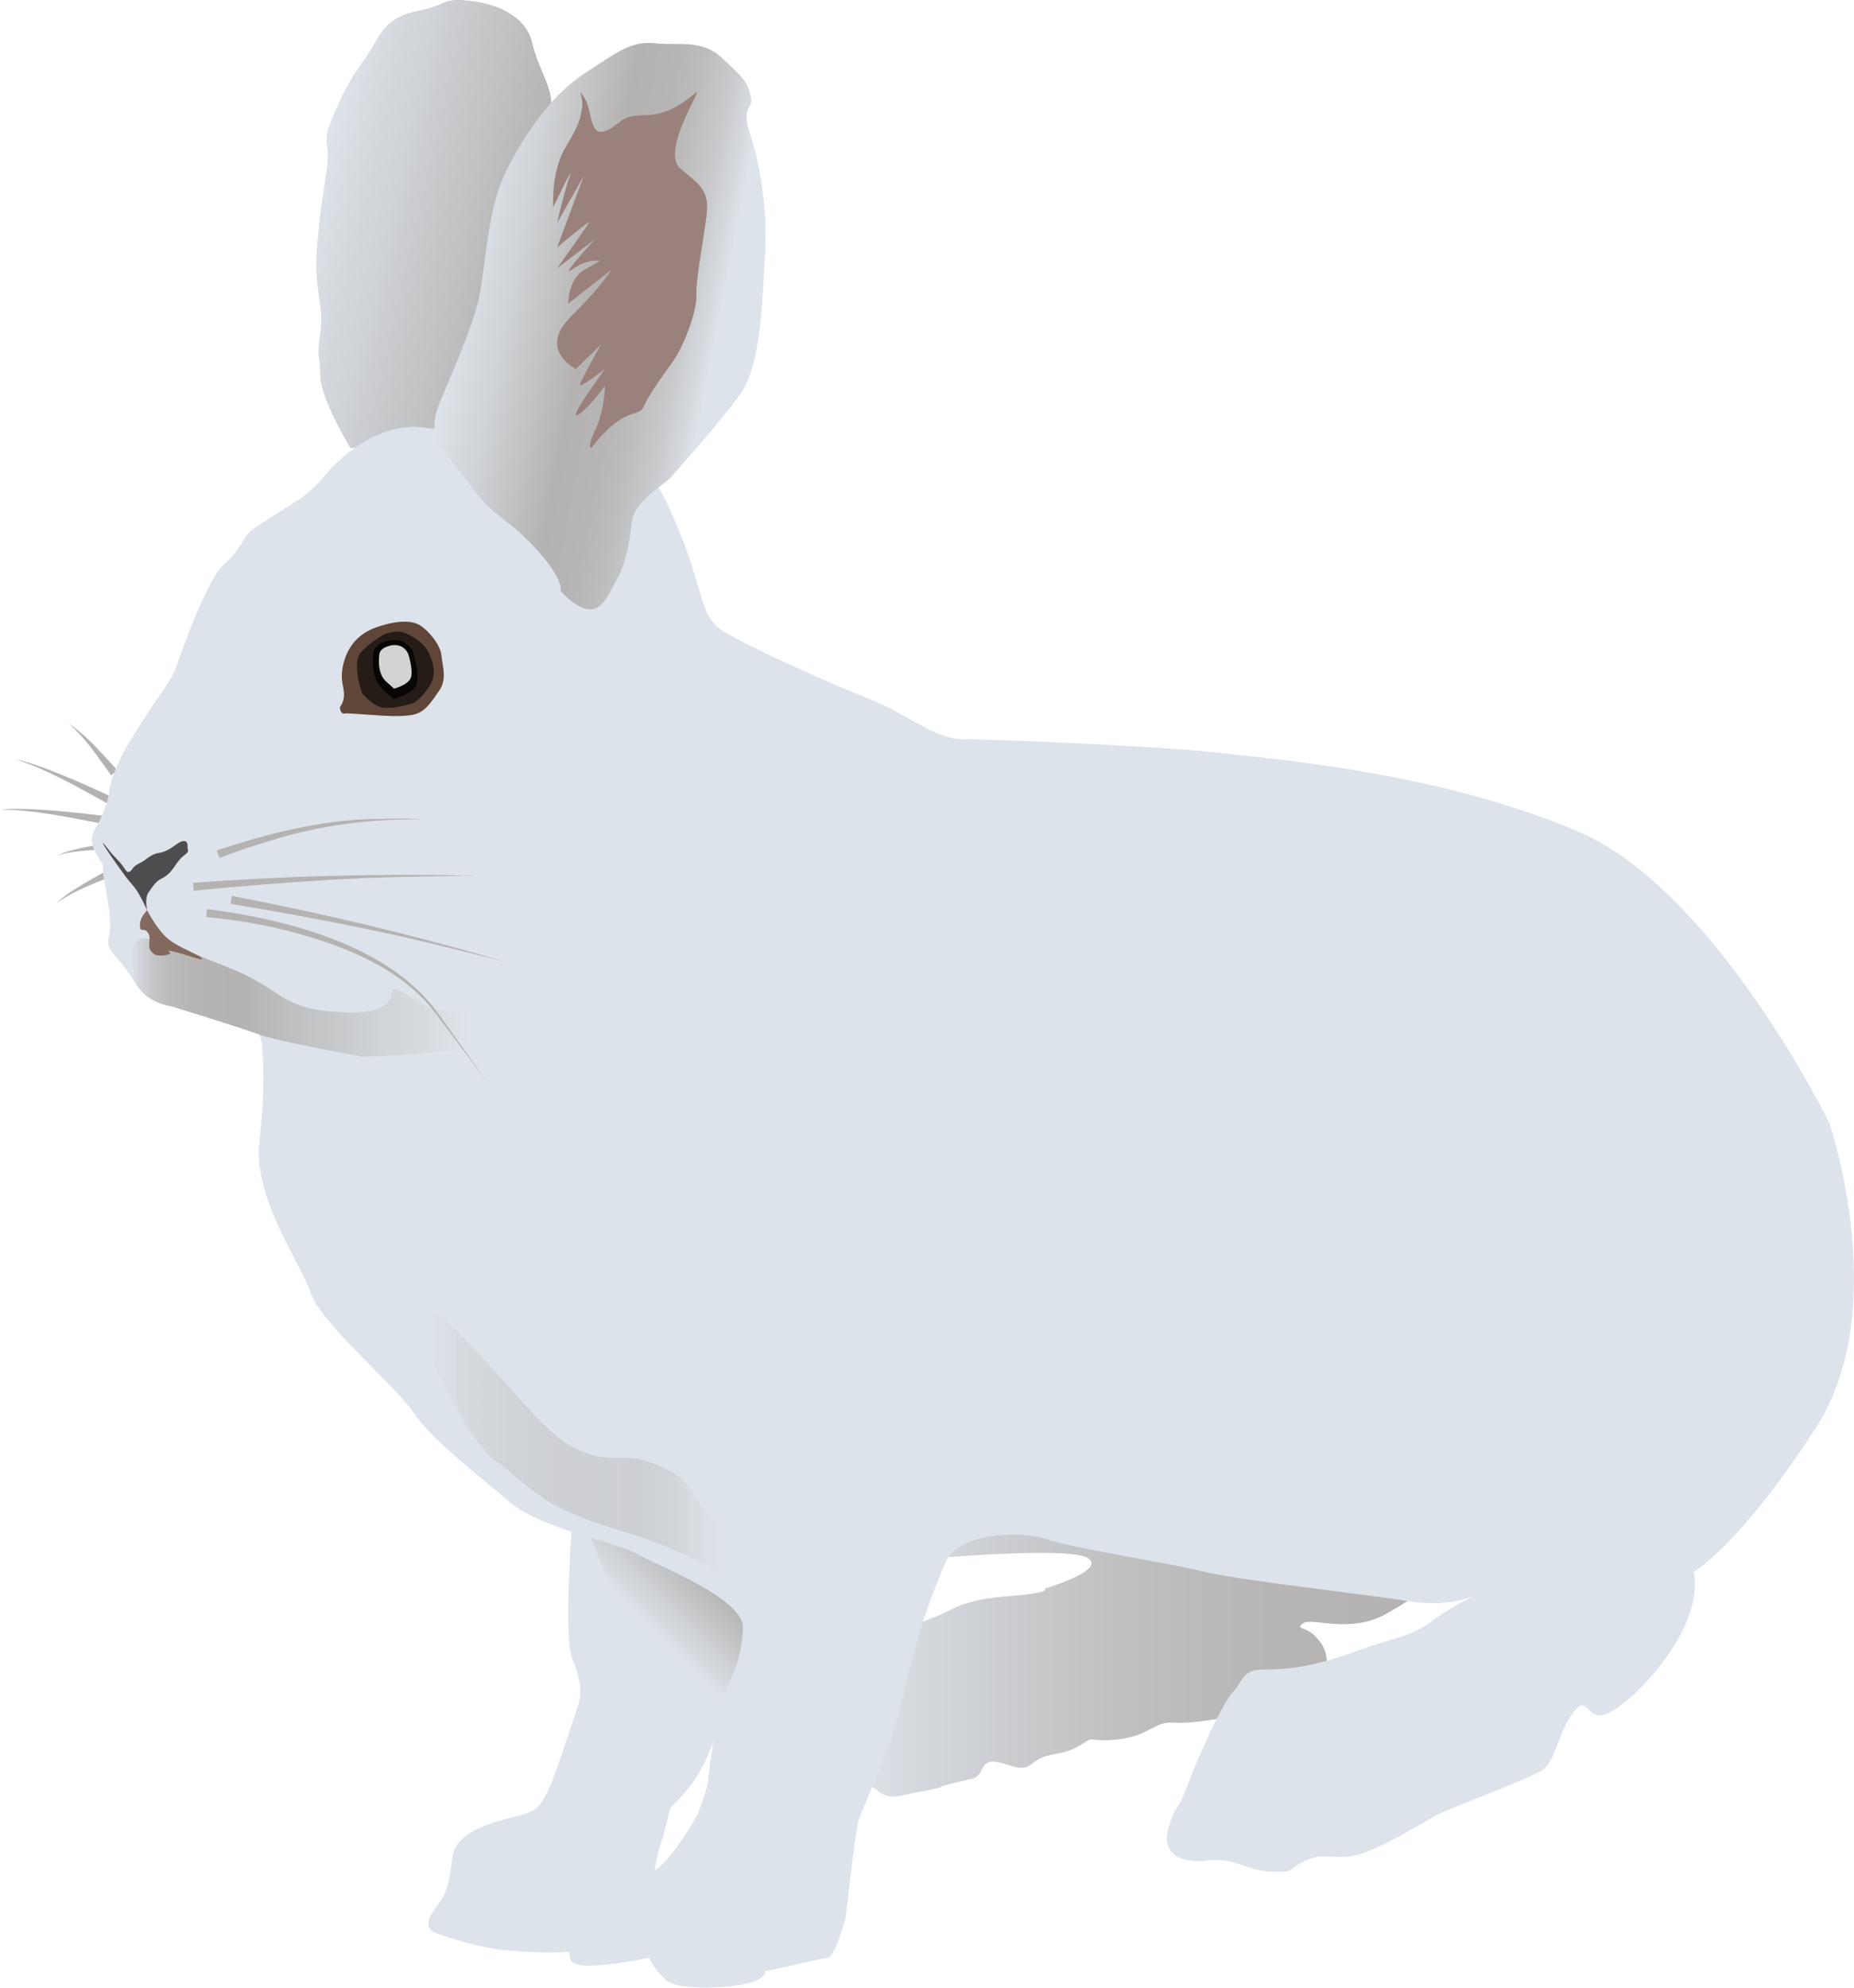 
        <svg xmlns:rdf="http://www.w3.org/1999/02/22-rdf-syntax-ns#" xmlns="http://www.w3.org/2000/svg" xmlns:cc="https://creativecommons.org/ns" xmlns:xlink="http://www.w3.org/1999/xlink" xmlns:dc="https://www.dublincore.org/specifications/dublin-core/dcmi-terms/" x="0px" y="0px" width="466.49px" height="500px" viewBox="0 0 466.49 500" xml:space="preserve">
            <title>Lepus americanus (Snowshoe hare)</title>
            <desc xmlns:ian_image_library="https://ian.umces.edu/media-library/">
                <ian_image_library:title>Lepus americanus (Snowshoe hare)</ian_image_library:title>
                <ian_image_library:descr><p>A side profile of a Snowshoe hare in a winter coat</p></ian_image_library:descr>
                <ian_image_library:scene>
                    <ian_image_library:contains>Snowshoe hare, Rabbit, Bunny, Jackrabbit, Winter, Snow</ian_image_library:contains>
                    <ian_image_library:when>2025-12-19</ian_image_library:when>
                </ian_image_library:scene>
            </desc>
             <defs><linearGradient id="ian_symbols_dfcc659383a97474b5f1608401fa3e02" x1="134.35" y1="445.35" x2="185.18" y2="394.52" gradientUnits="userSpaceOnUse"><stop offset=".04" stop-color="#dde3ea"></stop><stop offset=".09" stop-color="#dde3ea"></stop><stop offset=".64" stop-color="#dde3ea"></stop><stop offset=".91" stop-color="#b5b3b2"></stop></linearGradient><linearGradient id="ian_symbols_dfcc659383a97474b5f1608401fa3e021" x1="215.57" y1="407.52" x2="358.01" y2="407.52" gradientUnits="userSpaceOnUse"><stop offset="0" stop-color="#dde3ea"></stop><stop offset=".2" stop-color="#ced1d5"></stop><stop offset=".46" stop-color="#c0c0c1"></stop><stop offset=".73" stop-color="#b7b6b5"></stop><stop offset="1" stop-color="#b5b3b2"></stop></linearGradient><linearGradient id="ian_symbols_dfcc659383a97474b5f1608401fa3e022" x1="78.34" y1="50.62" x2="263.57" y2="93.38" gradientUnits="userSpaceOnUse"><stop offset="0" stop-color="#dde3ea"></stop><stop offset=".29" stop-color="#b5b3b2"></stop><stop offset=".41" stop-color="#bebebf"></stop><stop offset=".64" stop-color="#d8dde3"></stop><stop offset=".67" stop-color="#dde3ea"></stop></linearGradient><linearGradient id="ian_symbols_dfcc659383a97474b5f1608401fa3e023" x1="33.09" y1="250.96" x2="138.24" y2="250.96" gradientUnits="userSpaceOnUse"><stop offset="0" stop-color="#dde3ea"></stop><stop offset=".02" stop-color="#d2d6db"></stop><stop offset=".05" stop-color="#c5c6c8"></stop><stop offset=".09" stop-color="#bcbbbb"></stop><stop offset=".15" stop-color="#b6b4b4"></stop><stop offset=".25" stop-color="#b5b3b2"></stop><stop offset=".27" stop-color="#b5b4b3"></stop><stop offset=".62" stop-color="#d2d6da"></stop><stop offset=".81" stop-color="#dde3ea"></stop></linearGradient><linearGradient id="ian_symbols_dfcc659383a97474b5f1608401fa3e024" x1="103.57" y1="376.7" x2="206.74" y2="376.7" gradientUnits="userSpaceOnUse"><stop offset=".04" stop-color="#dde3ea"></stop><stop offset=".5" stop-color="#b5b3b2" stop-opacity=".4"></stop><stop offset=".54" stop-color="#bdbdbe" stop-opacity=".53"></stop><stop offset=".59" stop-color="#c8cacd" stop-opacity=".7"></stop><stop offset=".65" stop-color="#d1d5da" stop-opacity=".83"></stop><stop offset=".69" stop-color="#d7dce2" stop-opacity=".92"></stop><stop offset=".74" stop-color="#dbe1e8" stop-opacity=".98"></stop><stop offset=".77" stop-color="#dde3ea"></stop></linearGradient><linearGradient id="ian_symbols_dfcc659383a97474b5f1608401fa3e025" x1="115.64" y1="73.38" x2="190.36" y2="87.91" gradientUnits="userSpaceOnUse"><stop offset="0" stop-color="#dde3ea"></stop><stop offset=".14" stop-color="#d2d6da"></stop><stop offset=".42" stop-color="#b6b4b3"></stop><stop offset=".43" stop-color="#b5b3b2"></stop><stop offset=".56" stop-color="#b7b5b5"></stop><stop offset=".66" stop-color="#bebebf"></stop><stop offset=".76" stop-color="#cacccf"></stop><stop offset=".85" stop-color="#dbe0e7"></stop><stop offset=".86" stop-color="#dde3ea"></stop></linearGradient></defs><path d="M27.96,195.01c-3.33-4.51-6.42-9.45-10.78-13.04,4.81,3.09,8.48,7.66,12.36,11.81,0,0-1.58,1.23-1.58,1.23h0Z" fill="#b5b3b2"></path><path d="M31.17,213.64c-5.6.2-11.42-.04-16.85,1.53,5.27-2.22,11.11-2.67,16.73-3.53,0,0,.12,2,.12,2h0Z" fill="#b5b3b2"></path><path d="M29.59,219.86c-5.18,2.13-10.72,3.94-15.27,7.3,1.99-2.06,4.54-3.47,6.95-4.97,2.46-1.45,4.95-2.83,7.5-4.16l.81,1.83h0Z" fill="#b5b3b2"></path><path d="M27.47,202.35c-7.59-4.14-15.17-8.61-23.42-11.32,2.14.43,4.21,1.14,6.27,1.87,6.16,2.25,12.14,4.9,18.08,7.68,0,0-.93,1.77-.93,1.77h0Z" fill="#b5b3b2"></path><path d="M25.77,207.21c-8.5-1.6-17.09-3.52-25.77-3.56,2.17-.24,4.36-.22,6.54-.15,6.55.24,13.06.93,19.57,1.73,0,0-.33,1.97-.33,1.97h0Z" fill="#b5b3b2"></path><path d="M144.02,382.34s-2.32,29.08,0,34.98,2.53,8.64,1.05,12.85-5.48,17.28-7.8,21.49-2.95,4-10.75,6.11c-7.8,2.11-12.01,5.06-12.64,9.06s-.63,8.43-3.79,12.43-2.95,6.11,0,7.16,10.53,3.58,17.7,4.21c7.16.63,16.43,1.05,20.86-.84s14.33-7.59,14.96-11.8,1.26-10.32,2.74-14.54,2.32-9.48,4-15.8,2.74-10.42,5.06-10.9,8.22-4.06,9.27-5.32,10.75-17.28,9.27-23.6-15.8-13.7-17.07-13.91-32.87-11.59-32.87-11.59Z" fill="#dde3ea"></path><path d="M158.61,469.61s2.46-7.32,10.41-15.17,9.49-12.83,13.95-26.88c4.46-14.05,13.38-21.07,7.55-27.53s-11.46-11.24-16.2-11.24-21.54-9.83-21.54-6.46-7.98-5.43-2.96,7.4c5.02,12.83,9.48,21.82,9.82,28.84s3.43,23.88,2.4,29.5-3.43,21.54-3.43,21.54Z" fill="url(#ian_symbols_dfcc659383a97474b5f1608401fa3e02)"></path><path d="M234.41,392.03s34.92-3.14,39.41-.05-10.97,7.63-10.97,7.63c0,0,2.18,1.05-9.06,1.9s-13.84,3.23-17.07,4.64-13.78,4.6-13.7,8.85c.09,4.22-1.97,9.34-3.79,14.96s-5.9,15.87-2.11,17.98,4.92,4.78,9.41,3.79,9.83-1.83,10.25-2.25,5.21-1.4,8.01-2.11,1.82-4.64,5.47-4.21,6.32,2.53,8.71.98,2.11-2.11,7.44-3.09,7.02-3.79,8.43-3.51,5.9.53,10.39-.79,6.04-3.71,9.97-3.43,9.29-.61,12.37-1.15,12.91-2.37,15.16-3.07,9.83-.28,10.82-6.74-.42-8.43-2.67-10.82-5.2-1.69-2.95-3.23,11.8,2.81,20.93-2.39,9.13-6.32,9.13-6.32c0,0-59.84-18.82-73.32-23.74s-24.86-9.55-28.23-10.39-24.44-6.32-22.05,2.95,0,23.6,0,23.6Z" fill="url(#ian_symbols_dfcc659383a97474b5f1608401fa3e021)"></path><path d="M88.18,112.73s-7.6-12.51-7.6-18.2-1.05-3.58,0-10.75-1.69-10.96-.84-21.28,1.47-12.85,2.53-20.23-1.83-5.27,1.61-13.27,5.13-10.32,8.29-14.75,4.01-9.69,12.43-11.38,6.32-3.37,13.06-2.74,14.54,3.58,16.22,10.53,4.85,10.75,4.85,15.59,0,12.43-3.58,23.18-5.69,17.28-10.32,28.87c-4.64,11.59-12.28,27.58-13.27,31.18s-5.27,3.95-10.75,3.24-12.62,0-12.62,0Z" fill="url(#ian_symbols_dfcc659383a97474b5f1608401fa3e022)"></path><path d="M66.04,264.82s.44-7.84-6.51-9.53-8.83-.84-12.21-1.69-8.86.84-13.71-6.95-7.16-6.82-6.11-11.52-2.08-15.66-1.57-16.92-4.76-5.27-2.02-9.69,3.58-9.06,3.58-9.06c0,0-.21-4,5.48-13.48s10.11-14.53,11.38-18.22,7.8-22.23,12.01-25.81,4.88-6.95,6.76-8.43,9.47-6.11,12.63-8.22,6.32-6.11,6.32-6.11c0,0,11.17-13.7,25.07-11.59s49.72-3.79,60.26,18.12,7.59,28.78,14.75,33.14,26.13,12.79,36.66,17,16.01,10.11,24.02,10.11,48.88,1.69,63.63,3.37,56.05,5.06,90.6,19.81c34.55,14.75,63.21,73.32,63.21,73.32,0,0,16.01,46.77-3.37,76.69s-30.76,36.24-30.76,36.24c0,0,1.55,4.92-2.11,13.34s-12.64,18.54-18.82,21.91c-6.18,3.37-5.34-5.06-9.27,0s-4.49,12.36-7.87,14.61-22.47,9.27-25.85,10.96-14.89,8.99-20.79,10.39c-5.9,1.4-8.15-.84-12.92,1.4s-2.25,3.09-8.71,2.81c-6.46-.28-8.99-3.65-16.01-2.81s-11.73-1.9-9.76-8.36,1.76-2.6,4.85-10.75c3.09-8.15,8.57-20.23,11.38-23.32,2.81-3.09,2.25-5.62,7.87-5.62s12.08-.56,22.76-4.49,13.48-3.37,19.66-7.87c6.18-4.49,11.8-6.74,11.8-6.74,0,0-6.74,3.65-17.42,1.97-10.68-1.69-44.25-5.48-51.83-7.44s-33.36-5.97-39.82-8.22c-6.46-2.25-22.23-1.59-25.32,5.71s-6.36,15-10.57,32.98c-4.21,17.98-10.68,28.65-11.52,32.59s-3.09,23.88-3.09,23.88c0,0-2.53,9.83-4.49,10.11s-14.89,3.37-15.73,3.37,1.4.28-1.97,2.25-19.66,3.09-23.04,0-4.21-5.62-4.21-5.62c0,0-16.57,3.65-19.38,1.12s3.93-13.48,6.46-16.29,12.08-4.78,15.45-7.59,8.99-11.52,9.83-13.77,2.25-5.62,2.53-8.71,2.25-17.42,4.21-21.63,4.21-8.71,4.49-16.01-20.23-15.17-26.41-18.54c-6.18-3.37-24.44-6.46-32.31-13.2s-19.66-15.73-24.16-22.47-23.32-22.47-25.85-30.06-14.61-23.88-12.92-38.21c1.69-14.33.75-22.29.75-22.29Z" fill="#dde3ea"></path><path d="M43.03,253.12s-8.36-1.41-9.41-7.63-.71-9.59,3.02-9.38,6.26,1.47,20.58,7.16,12.64,9.9,26.13,11.17c13.48,1.26,15.13-2.53,15.25-5.06s7.29,3.79,10.56,4.42,24.55.21,27.92-.21-.63,3.37-10.75,7.59-35.19,4.64-35.19,4.64c0,0-21.68-3.97-25.9-5.57s-22.2-7.14-22.2-7.14Z" fill="url(#ian_symbols_dfcc659383a97474b5f1608401fa3e023)"></path><path d="M103.57,330.09s11.59,30.34,21.28,37.5,10.96,11.38,30.76,17.28c19.81,5.9,33.29,14.33,33.29,19.38s-6.32,23.59,0,20.01,17.7-13.27,17.7-13.27c0,0,2.95-10.53-17.7-22.33-20.65-11.8-9.55-15.59-26.13-21.07-7.44-2.46-10.11,1.58-20.23-4.48s-34.55-41.87-38.98-33.02Z" fill="url(#ian_symbols_dfcc659383a97474b5f1608401fa3e024)"></path><path d="M52.05,228.67c19.91,2.52,45.83,9.1,58.12,26.15,2.08,2.9,7.47,10.39,9.45,13.22.68.99,2.04,2.9,2.66,3.92.05.1.13.19.15.3-.1-.05-.17-.15-.24-.23.07.08.15.18.24.23-.02-.1-.1-.2-.15-.29-.65-1-2.03-2.87-2.75-3.85-2.02-2.75-7.62-10.17-9.75-12.99-8.74-11.65-23.08-17.17-36.72-20.81-6.94-1.77-14.07-3.02-21.16-3.65,0,0,.16-1.99.16-1.99h0Z" fill="#b5b3b2"></path><path d="M54.53,213.93c12.74-4.22,25.94-7.62,39.41-7.91,4.38.02,8.83-.38,13.17.19.09.06-.04.12-.09.13.4-.16-.4-.21-.53-.22-13.1-.23-26.16,1.47-38.66,5.41-4.25,1.28-8.48,2.69-12.6,4.28l-.7-1.87h0Z" fill="#b5b3b2"></path><path d="M48.59,222.06c22.83-1.66,45.85-2.35,68.74-1.82.51.02,1.5.03,2.01.08.03,0,.05.03,0,.03-.05,0-.09.01-.14.01.05,0,.09,0,.14-.02.07-.02-.05-.02-.08-.02h-.28c-.33-.02-1.31-.02-1.66-.02-10.85.14-22.41.34-33.23.97-11.8.67-23.58,1.62-35.33,2.78l-.18-1.99h0Z" fill="#b5b3b2"></path><path d="M58.33,225.37c22.48,4.3,44.9,9.6,66.87,16.03.49.15,1.44.41,1.92.6.03,0,.04.04,0,.03-.05,0-.09-.01-.14-.02.05,0,.09.02.14.02.07,0-.05-.03-.07-.04l-.26-.08c-.32-.09-1.27-.35-1.6-.44-10.52-2.68-21.74-5.47-32.35-7.66-11.57-2.4-23.2-4.54-34.85-6.46,0,0,.34-1.97.34-1.97h0Z" fill="#b5b3b2"></path><path d="M141.06,148.68s1.05-2.74-6.32-10.75-10.96-8.01-16.64-16.22-11.59-10.53-7.37-20.65,8.01-18.54,9.69-25.7,2.11-21.91,6.32-30.97,11.38-20.02,20.02-25.7,12.01-8.43,18.12-7.8,11.59-1.05,16.64,3.58,6.53,5.9,7.37,9.69-2.74,1.9,0,10.11,4.21,20.23,3.58,29.71-.63,27.18-6.11,34.98-16.22,19.38-17.49,21.07-9.27,5.69-9.9,11.38-1.69,10.96-4,14.75-4.42,12.43-13.91,2.53Z" fill="url(#ian_symbols_dfcc659383a97474b5f1608401fa3e025)"></path><path d="M148.79,112.67s-1.26.14,1.05-4.71,2.4-10.94,2.4-10.94c0,0-4.41,6.11-6.94,7.37s6.94-11.59,6.94-11.59c0,0-6.3,4.85-6.3,4s5.27-10.11,5.27-10.11l-6.33,6.11s-9.68-4.77-1.26-13.13,10.11-11.73,10.11-11.73l-10.75,8.43s-.07-6.11,3.97-8.43l4.04-2.32s-3.16-.63-6.95,2.11,5.69-7.59,5.69-7.59l-9.56,7.37s7.66-10.75,8.08-11.59-8.08,6.32-8.08,6.32l6.78-18.12-6.78,12.01s1.97-8.64,3.23-12.01-4.21,8.01-4.21,8.01c0,0-.63-8.85,3.16-15.17s3.54-6.95,4.09-9.69-1.56-5.9.55-2.74,1.23,9.9,5.25,8.43,3.39-4,10.13-4,11.38-4.75,12.85-5.74-9.06,15.02-4,19.23,7.37,5.48,6.53,12.01-2.74,16.17-2.53,19.88-3.16,12.77-5.9,16.57-6.11,8.43-7.37,11.38-4.71-.51-13.16,10.38Z" fill="#9a817b"></path><path d="M85.51,178.08c-.05-.26.98-1.17,1.05-3.21s-1.12-3.72-.21-7.66,3.3-7.59,8.15-9.34,8.43-1.83,10.54-.91,5.76,4.92,6.04,7.94,1.47,5.9-.63,8.92-3.65,5.55-6.88,6.04-6.75.21-9.7,0-6.11-.42-6.67-.42-1.33.51-1.69-1.36Z" fill="#5f4639"></path><path d="M91.13,174.45s-2.81-7.73-.19-10.49,5.95-4.64,6.41-4.64,2.29-.84,4.07-.28,4.49,2.34,5.62,3.84,2.53,4.64,1.97,7.44-3.98,6.13-4.96,6.51-4.78,1.4-7.4,1.22-5.52-3.61-5.52-3.61Z" fill="#0b0808" opacity=".68"></path><path d="M98.76,160.97s-4.49.42-4.78,3.23-.28,6.88,2.39,9.27l2.67,2.39s4.92-1.26,5.76-3.79-.84-7.87-.84-7.87c0,0-1.12-3.51-5.2-3.23Z" fill="#080505"></path><path d="M98.95,162.27s-3.31.31-3.52,2.38-.21,5.07,1.76,6.82l1.96,1.76s3.62-.93,4.24-2.79-.62-5.79-.62-5.79c0,0-.83-2.59-3.83-2.38Z" fill="#d3d3d3"></path><path d="M37.01,228.95c-.42-.84-1.38-3.06-2.53-4.82-1.01-1.55-1.85-2.27-2.69-3.39s-5.62-7.73-5.83-8.5,1.26,1.69,3.44,3.86,2.25,3.51,3.09,3.23.7-1.33,2.6-2.18,2.6-2.25,4.92-2.6,4.07-2.05,5.06-2.61,2.18-.62,2.11.85.84,1.05-1.12,2.6-2.42,4.15-5.41,5.62c-1.13.56-1.68,1.12-3.3,3.51-1.02,1.51-.33,4.42-.33,4.42Z" fill="#0b0808" opacity=".68"></path><path d="M37.01,228.95s2.5,4.99,5.38,7.3,7.59,3.79,8.36,4.78-3.77-.91-6.87-1.62-.29.21-1.21.56-1.83.42-1.83.42c0,0-1.55.07-2.11-.42s-1.19-.98-1.19-2.18.47-2.39-.54-3.44-1.64.35-1.78-1.4,1.02-3.02,1.4-3.51l.38-.49Z" fill="#83695e"></path></svg> 